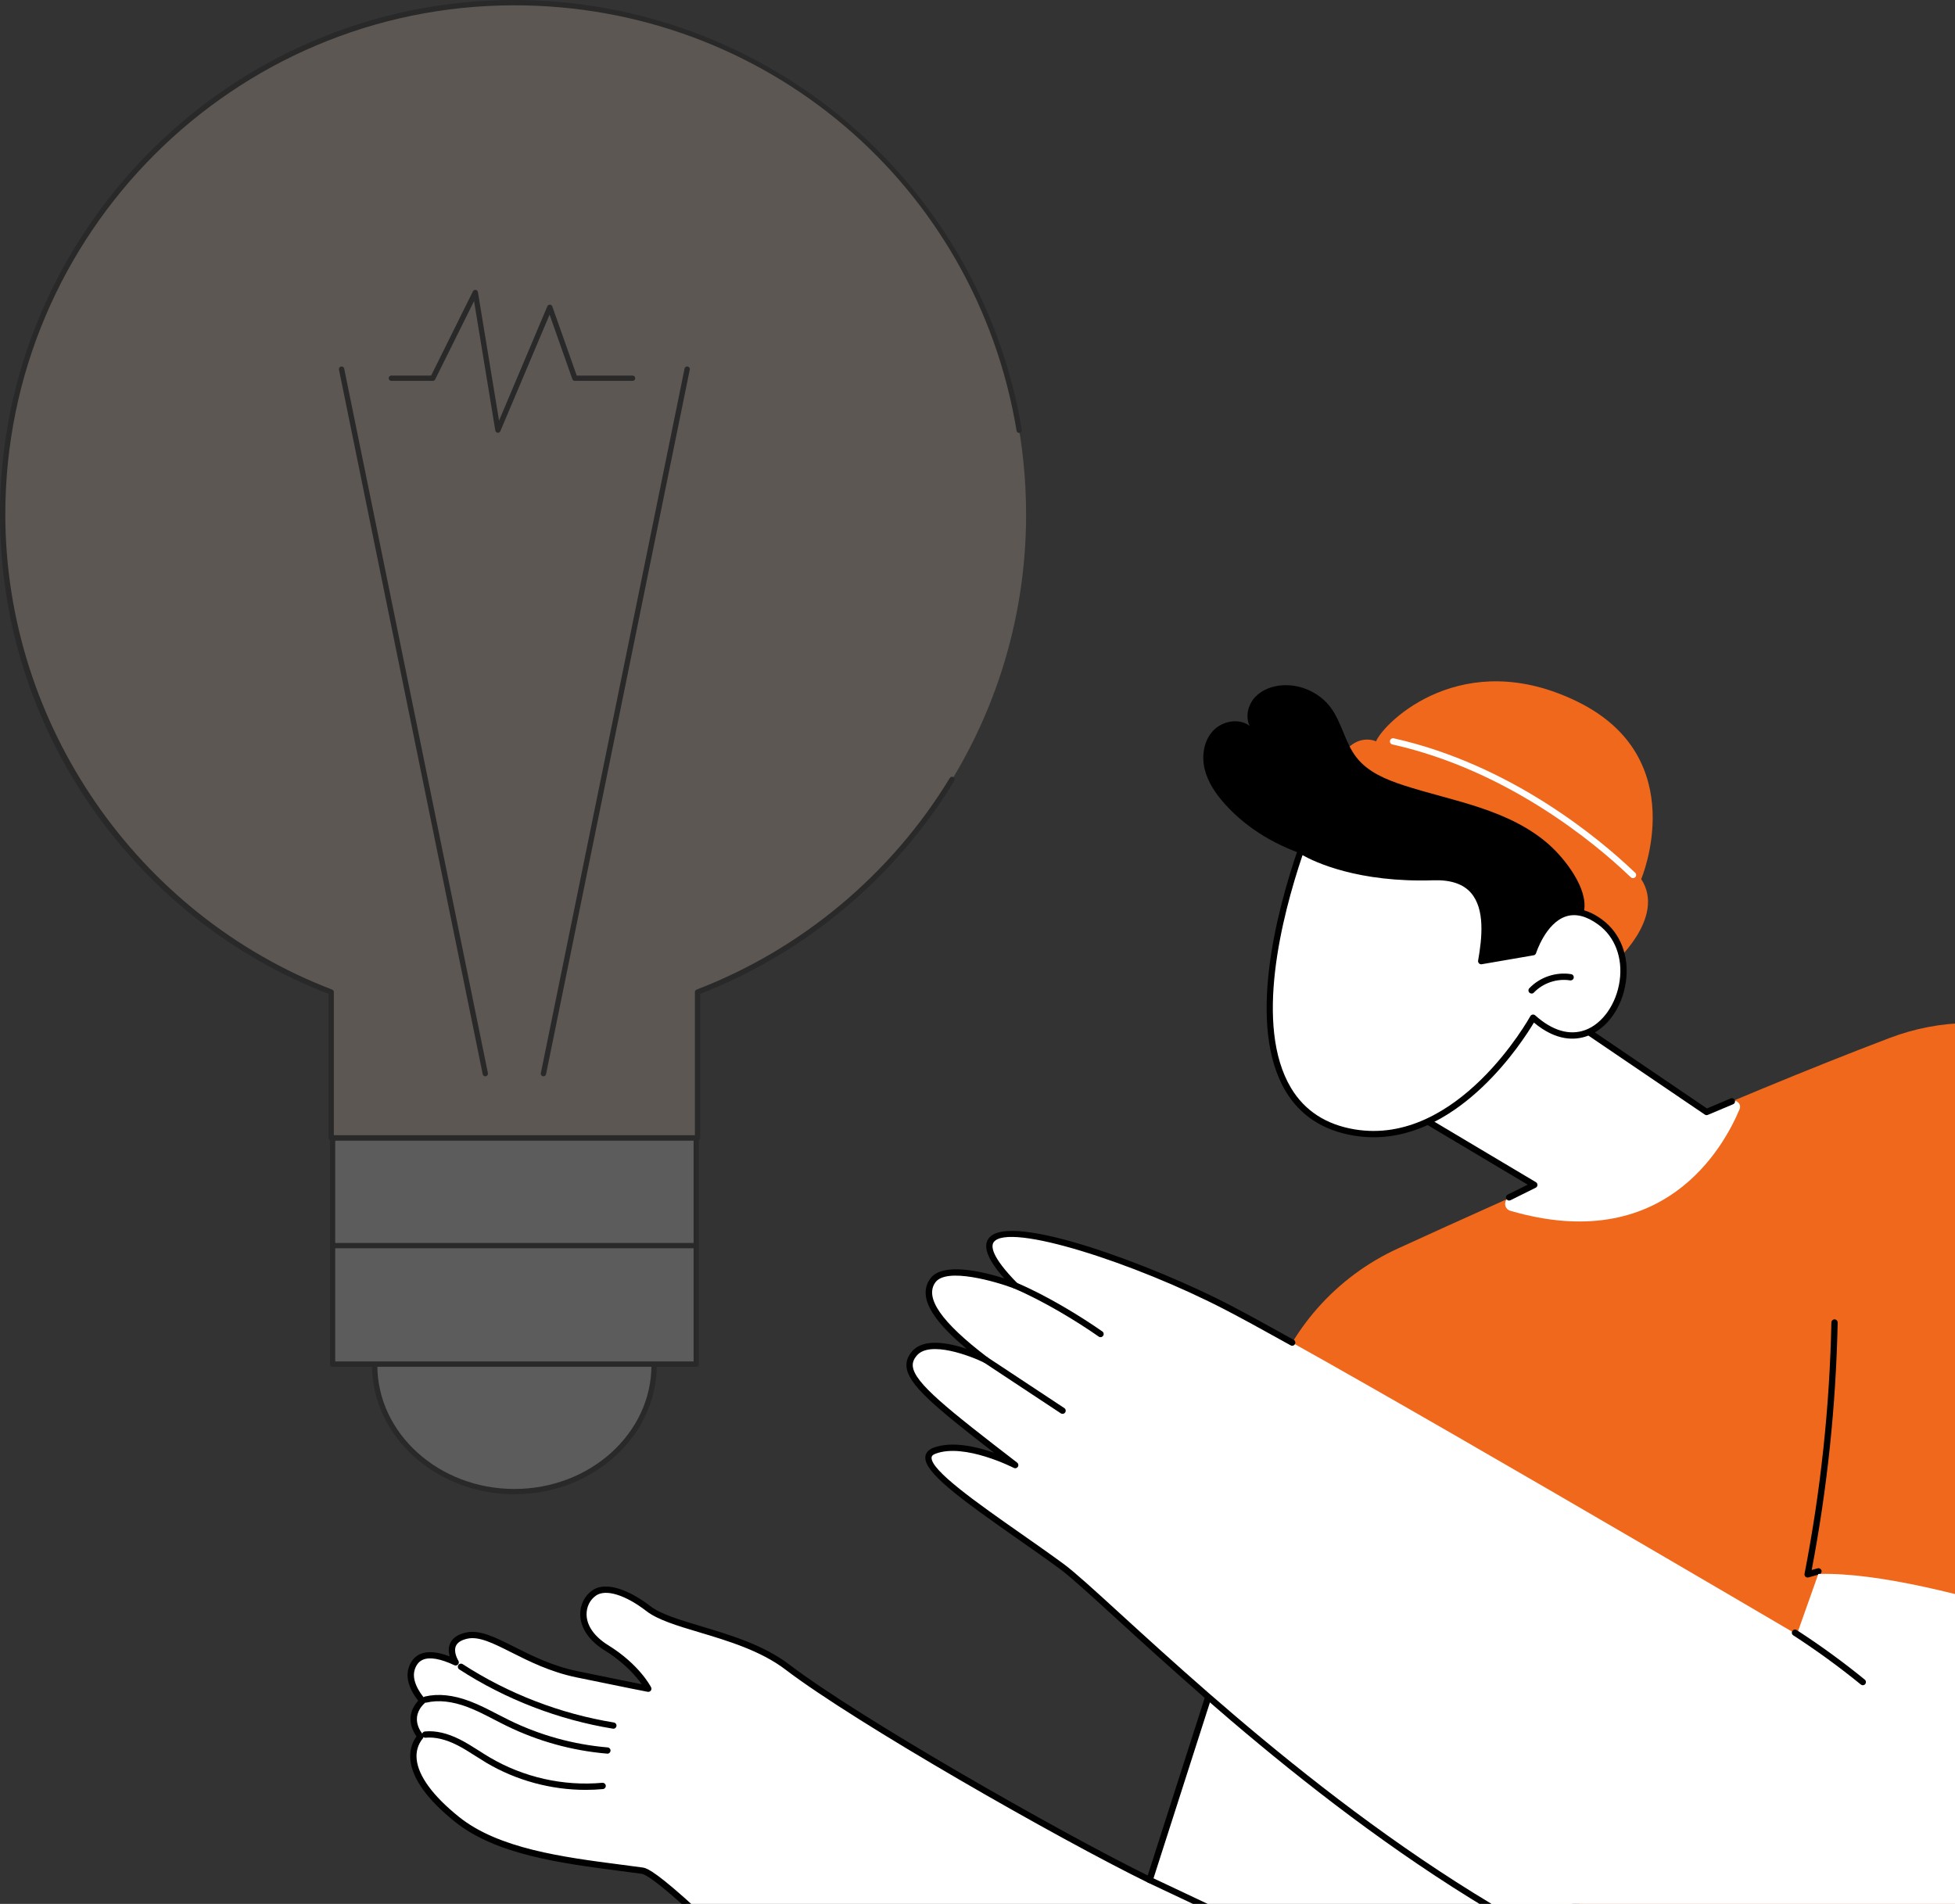 <?xml version="1.0" encoding="UTF-8"?>
<svg xmlns="http://www.w3.org/2000/svg" width="307" height="299" viewBox="0 0 307 299" fill="none">
  <rect x="0" y="0" width="307" height="299" fill="#333333" stroke="none"/>
  <path d="M199.193 219.087C202.405 208.886 209.789 200.528 219.511 196.075C238.564 187.352 271.663 172.52 296.756 163.001C312.685 156.956 330.675 162.897 339.908 177.215C356.618 203.128 385.353 250.807 418.615 319.205V352.714H279.833L233.948 281.43L187.212 257.119L199.193 219.087Z" fill="#EF681C"></path>
  <path d="M180.527 295.239C165.646 287.944 134.429 270.033 123.645 261.814C116.667 256.491 105.754 255.68 101.79 252.616C98.775 250.283 95.271 248.84 93.338 250.15C91.07 251.687 90.418 255.814 95.236 258.794C100.055 261.774 101.79 265.209 101.79 265.209C101.79 265.209 98.874 264.656 90.576 262.936C82.277 261.216 77.127 256.002 73.272 256.871C69.417 257.736 71.557 261.077 71.557 261.077C67.781 259.298 65.434 259.649 64.653 262.066C63.867 264.483 66.348 267.117 66.348 267.117C63.427 269.86 66.022 272.697 66.022 272.697C63.798 275.4 64.519 279.893 71.725 285.7C78.936 291.508 91.376 292.472 100.826 293.786C103.713 294.187 120.625 310.946 139.456 330.464C167.983 360.019 216.967 353.584 236.92 317.678C245.826 301.65 253.037 289.002 254.342 287.663L191.954 259.595L180.522 295.249L180.527 295.239Z" fill="white"></path>
  <path d="M183.245 349.64C185.963 349.64 188.706 349.462 191.459 349.101C211.041 346.536 227.771 335.169 237.359 317.905C250.303 294.612 253.936 288.784 254.702 287.994C254.816 287.88 254.865 287.717 254.835 287.559C254.806 287.401 254.702 287.267 254.554 287.198L192.166 259.13C192.037 259.071 191.889 259.071 191.761 259.13C191.632 259.189 191.533 259.298 191.489 259.432L180.23 294.537C165.917 287.465 134.839 269.722 123.946 261.413C119.913 258.339 114.699 256.777 110.097 255.399C106.682 254.375 103.736 253.491 102.096 252.221C99.229 250.001 95.349 248.188 93.061 249.735C91.811 250.58 91.084 252.023 91.114 253.595C91.138 254.815 91.672 257.163 94.979 259.209C98.117 261.152 99.926 263.306 100.766 264.502C99.259 264.206 96.115 263.573 90.679 262.451C86.73 261.636 83.562 260.039 80.764 258.636C77.73 257.109 75.333 255.903 73.163 256.387C71.863 256.679 71.018 257.272 70.657 258.151C70.375 258.834 70.45 259.55 70.613 260.133C68.685 259.392 67.138 259.268 66.006 259.758C65.136 260.133 64.519 260.86 64.178 261.913C63.486 264.048 64.988 266.242 65.675 267.092C63.505 269.455 64.795 271.842 65.398 272.697C64.632 273.774 64.306 275.05 64.444 276.409C64.746 279.344 67.089 282.602 71.418 286.086C77.883 291.295 88.198 292.635 97.302 293.816C98.488 293.969 99.649 294.122 100.766 294.275C102.096 294.463 108.852 299.455 139.109 330.805C150.882 343.002 166.633 349.645 183.25 349.645L183.245 349.64ZM253.565 287.84C251.736 290.366 246.132 300.083 236.494 317.426C227.059 334.408 210.596 345.597 191.331 348.118C172.075 350.638 153.304 344.075 139.821 330.108C104.804 293.831 101.868 293.42 100.9 293.287C99.778 293.129 98.616 292.981 97.43 292.827C88.46 291.661 78.288 290.346 72.041 285.31C67.988 282.043 65.7 278.929 65.433 276.3C65.304 275.054 65.636 273.942 66.407 273.003C66.565 272.816 66.555 272.539 66.392 272.356C66.303 272.257 64.173 269.835 66.693 267.468C66.891 267.28 66.901 266.969 66.713 266.771C66.688 266.746 64.444 264.315 65.126 262.209C65.379 261.428 65.799 260.919 66.407 260.657C67.474 260.193 69.179 260.494 71.349 261.517C71.547 261.611 71.784 261.562 71.932 261.399C72.076 261.236 72.095 260.993 71.977 260.806C71.972 260.796 71.171 259.511 71.581 258.522C71.814 257.959 72.421 257.568 73.39 257.351C75.214 256.941 77.468 258.077 80.329 259.516C83.038 260.88 86.413 262.575 90.486 263.42C98.695 265.12 101.68 265.689 101.71 265.694C101.893 265.728 102.086 265.654 102.199 265.506C102.313 265.357 102.333 265.155 102.244 264.987C102.17 264.843 100.39 261.394 95.507 258.374C93.353 257.039 92.147 255.339 92.112 253.58C92.087 252.344 92.651 251.217 93.624 250.56C95.152 249.527 98.24 250.491 101.498 253.011C103.287 254.395 106.316 255.305 109.821 256.352C114.343 257.707 119.463 259.244 123.353 262.209C134.424 270.646 166.213 288.775 180.319 295.689C180.447 295.753 180.601 295.758 180.729 295.699C180.863 295.644 180.961 295.531 181.006 295.397L192.27 260.272L253.575 287.85L253.565 287.84Z" fill="black"></path>
  <path d="M91.974 281.094C92.878 281.094 93.778 281.055 94.677 280.971C94.949 280.946 95.152 280.704 95.127 280.432C95.102 280.16 94.865 279.962 94.588 279.982C88.465 280.541 82.178 279.117 76.885 275.984C76.321 275.653 75.772 275.302 75.219 274.951C74.255 274.338 73.257 273.7 72.209 273.172C70.237 272.178 68.394 271.758 66.728 271.921C66.456 271.946 66.258 272.188 66.283 272.46C66.308 272.732 66.55 272.924 66.822 272.905C68.3 272.761 69.965 273.147 71.764 274.056C72.767 274.56 73.741 275.183 74.685 275.786C75.244 276.142 75.807 276.498 76.375 276.839C81.066 279.616 86.517 281.094 91.969 281.094H91.974Z" fill="black"></path>
  <path d="M95.379 275.415C95.631 275.415 95.848 275.222 95.873 274.961C95.898 274.689 95.695 274.451 95.423 274.427C90.031 273.967 84.832 272.529 79.968 270.152C79.331 269.84 78.703 269.514 78.07 269.188C76.682 268.466 75.248 267.725 73.751 267.161C71.166 266.188 68.808 265.941 66.743 266.43C66.476 266.494 66.312 266.761 66.377 267.023C66.441 267.29 66.708 267.453 66.97 267.389C68.843 266.944 71.003 267.181 73.4 268.081C74.843 268.624 76.252 269.356 77.616 270.063C78.253 270.394 78.891 270.725 79.533 271.036C84.505 273.463 89.823 274.936 95.334 275.405C95.349 275.405 95.364 275.405 95.379 275.405V275.415Z" fill="black"></path>
  <path d="M96.317 271.496C96.554 271.496 96.766 271.323 96.806 271.081C96.85 270.814 96.667 270.557 96.396 270.512C87.999 269.148 79.789 265.98 72.657 261.349C72.43 261.201 72.124 261.265 71.975 261.493C71.827 261.72 71.891 262.026 72.119 262.175C79.369 266.875 87.707 270.092 96.237 271.481C96.262 271.481 96.292 271.486 96.317 271.486V271.496Z" fill="black"></path>
  <path d="M192.645 301.457C192.828 301.457 193.005 301.353 193.094 301.175C193.213 300.928 193.104 300.636 192.857 300.518L180.738 294.795C180.491 294.676 180.2 294.785 180.081 295.032C179.963 295.279 180.071 295.57 180.318 295.689L192.437 301.412C192.506 301.447 192.576 301.462 192.65 301.462L192.645 301.457Z" fill="black"></path>
  <path d="M283.856 247.748C283.901 247.748 283.945 247.743 283.99 247.728L285.695 247.249C285.957 247.175 286.11 246.903 286.036 246.641C285.962 246.379 285.685 246.226 285.428 246.3L284.494 246.562C286.94 233.781 288.309 220.708 288.576 207.705C288.581 207.433 288.364 207.205 288.092 207.201H288.082C287.815 207.201 287.593 207.413 287.588 207.685C287.321 220.901 285.902 234.186 283.372 247.16C283.337 247.328 283.397 247.501 283.52 247.619C283.614 247.703 283.733 247.748 283.856 247.748Z" fill="black"></path>
  <path d="M285.54 247.18L282.169 256.689C282.169 256.689 210.406 214.481 192.648 205.268C174.89 196.061 144.346 186.591 159.425 201.898C159.425 201.898 148.818 197.874 146.486 201.122C144.153 204.364 148.818 209.034 154.789 213.576C154.789 213.576 146.357 209.425 143.634 212.539C140.911 215.652 144.998 218.993 159.43 230.099C159.43 230.099 151.547 226.026 146.748 227.845C141.948 229.659 156.474 238.481 166.725 246.003C176.97 253.526 236.931 317.673 290.477 318.904C330.624 319.828 342.105 261.775 342.105 261.775C342.105 261.775 304.192 246.626 285.55 247.185L285.54 247.18Z" fill="white"></path>
  <path d="M251.546 309.271C251.734 309.271 251.912 309.162 251.996 308.984C252.11 308.737 252.001 308.441 251.754 308.327C220.024 293.727 191.298 267.483 175.868 253.387C171.717 249.592 168.717 246.854 167.011 245.603C164.891 244.046 162.563 242.415 160.31 240.839C153.623 236.158 146.046 230.855 146.293 228.863C146.303 228.779 146.337 228.517 146.916 228.3C151.453 226.58 159.118 230.489 159.198 230.529C159.425 230.648 159.707 230.568 159.84 230.356C159.978 230.138 159.929 229.857 159.726 229.699C148.843 221.321 143.599 217.18 143.342 214.58C143.283 213.982 143.491 213.433 144 212.85C146.026 210.532 152.313 212.899 154.567 214.006C154.794 214.12 155.071 214.041 155.204 213.824C155.338 213.606 155.288 213.324 155.081 213.171C147.83 207.655 145.151 203.805 146.881 201.398C148.616 198.992 156.395 201.27 159.247 202.347C159.464 202.431 159.712 202.347 159.835 202.155C159.964 201.962 159.934 201.705 159.771 201.537C155.545 197.252 155.629 195.646 156.049 195.072C158.377 191.924 178.325 198.389 192.415 205.698C194.768 206.919 198.218 208.797 202.676 211.283C202.913 211.417 203.215 211.333 203.348 211.09C203.481 210.853 203.397 210.552 203.155 210.418C198.692 207.927 195.228 206.039 192.87 204.819C181.453 198.898 158.476 190.13 155.254 194.484C154.305 195.774 155.1 197.835 157.695 200.766C154.398 199.723 148.003 198.136 146.076 200.815C143.758 204.033 147.41 208.17 151.799 211.827C148.987 210.893 145.067 210.117 143.253 212.198C142.561 212.988 142.27 213.794 142.354 214.674C142.626 217.417 146.585 220.792 156.109 228.157C153.326 227.183 149.461 226.274 146.565 227.371C145.626 227.727 145.364 228.31 145.314 228.735C145.013 231.142 150.563 235.214 159.741 241.639C161.99 243.211 164.313 244.837 166.423 246.389C168.084 247.61 171.069 250.333 175.201 254.109C190.671 268.244 219.47 294.558 251.339 309.217C251.408 309.246 251.477 309.261 251.546 309.261V309.271Z" fill="black"></path>
  <path d="M172.819 209.998C172.977 209.998 173.13 209.924 173.224 209.786C173.382 209.563 173.328 209.252 173.1 209.099C169.705 206.721 164.377 203.459 159.613 201.438C159.366 201.334 159.074 201.448 158.965 201.7C158.856 201.952 158.975 202.244 159.227 202.347C163.922 204.339 169.181 207.562 172.537 209.909C172.621 209.969 172.72 209.998 172.819 209.998Z" fill="black"></path>
  <path d="M166.858 222.043C167.016 222.043 167.174 221.964 167.268 221.82C167.421 221.593 167.357 221.287 167.13 221.133C165.266 219.898 163.176 218.519 161.09 217.14C159.004 215.766 156.919 214.387 155.055 213.151C154.828 212.998 154.522 213.062 154.368 213.29C154.215 213.517 154.279 213.824 154.507 213.977C156.37 215.212 158.461 216.591 160.546 217.97C162.632 219.344 164.718 220.723 166.581 221.959C166.665 222.013 166.759 222.043 166.853 222.043H166.858Z" fill="black"></path>
  <path d="M292.518 264.661C292.661 264.661 292.804 264.597 292.903 264.478C293.076 264.266 293.047 263.954 292.834 263.781C289.429 261.004 285.831 258.384 282.139 255.997C281.911 255.849 281.605 255.913 281.457 256.145C281.308 256.373 281.373 256.679 281.605 256.827C285.262 259.195 288.831 261.795 292.211 264.547C292.305 264.622 292.414 264.661 292.523 264.661H292.518Z" fill="black"></path>
  <path d="M239.853 155.538L267.995 174.635L271.963 172.964C272.725 172.643 273.496 173.404 273.179 174.17C270.664 180.205 261.268 197.192 237.169 190.149C236.18 189.862 236.067 188.503 236.986 188.044L240.935 186.082L219.065 173.058L239.853 155.533V155.538Z" fill="white"></path>
  <path d="M236.992 188.538C237.066 188.538 237.14 188.523 237.209 188.489L241.158 186.526C241.321 186.447 241.425 186.284 241.43 186.101C241.435 185.918 241.346 185.75 241.188 185.657L219.916 172.989L239.883 156.155L267.714 175.045C267.852 175.139 268.025 175.159 268.183 175.09L272.157 173.419C272.409 173.315 272.527 173.024 272.419 172.772C272.315 172.52 272.023 172.401 271.771 172.51L268.045 174.077L240.125 155.127C239.942 155.004 239.7 155.014 239.527 155.157L218.739 172.683C218.616 172.787 218.552 172.94 218.566 173.103C218.581 173.261 218.67 173.404 218.809 173.488L239.898 186.047L236.764 187.604C236.517 187.727 236.418 188.024 236.542 188.266C236.626 188.439 236.804 188.543 236.987 188.543L236.992 188.538Z" fill="black"></path>
  <path d="M253.113 151.603C253.113 151.603 261.753 144.229 257.724 138.056C257.724 138.056 265.805 119.107 247.771 110.221C229.731 101.334 217.419 113.324 216.08 116.428C216.08 116.428 212.121 114.446 209.442 121.03L248.072 155.236L253.113 151.603Z" fill="#EF681C"></path>
  <path d="M256.438 137.908C256.636 137.908 256.819 137.789 256.898 137.597C256.987 137.374 256.903 137.132 256.715 137.003C256.661 136.959 256.547 136.85 256.374 136.687C251.249 131.829 237.331 120.076 218.861 115.949C218.595 115.89 218.333 116.058 218.273 116.324C218.214 116.591 218.382 116.853 218.649 116.913C236.881 120.99 250.631 132.6 255.697 137.404C256.117 137.804 256.147 137.829 256.256 137.873C256.315 137.898 256.379 137.908 256.438 137.908Z" fill="white"></path>
  <path d="M230.912 154.47C228.055 152.187 210.905 136.064 205.795 134.532C200.684 133 195.89 130.228 192.332 126.254C190.913 124.672 189.673 122.853 189.173 120.788C188.674 118.722 189.025 116.364 190.463 114.797C191.902 113.231 194.516 112.727 196.231 113.982C195.539 112.539 195.974 110.715 197.047 109.529C198.124 108.343 199.735 107.74 201.332 107.626C204.253 107.413 207.243 108.787 208.982 111.145C210.727 113.512 211.202 116.641 213.015 118.959C214.8 121.242 217.622 122.419 220.375 123.318C224.348 124.613 228.436 125.512 232.4 126.837C236.363 128.157 240.248 129.941 243.352 132.738C245.724 134.878 249.357 139.465 248.759 142.989C248.492 144.556 246.016 145.821 244.869 146.948C243.317 148.47 237.52 155.849 230.917 154.48L230.912 154.47Z" fill="black"></path>
  <path d="M240.747 149.538C240.747 149.538 243.906 139.435 251.265 144.798C260.127 151.253 251.547 169.549 240.747 159.823C240.747 159.823 229.419 180.625 212.66 177.853C195.9 175.08 197.388 153.62 204.268 133.559C204.268 133.559 211.271 138.21 225.139 137.745C234.441 137.434 233.467 146.023 232.597 150.936L240.743 149.533L240.747 149.538Z" fill="white"></path>
  <path d="M215.704 178.604C229.439 178.604 239.072 163.623 240.876 160.594C244.414 163.549 247.37 163.391 249.258 162.699C252.367 161.572 254.744 158.231 255.317 154.183C255.881 150.185 254.477 146.528 251.556 144.397C249.436 142.855 247.424 142.381 245.581 142.989C242.398 144.042 240.777 147.981 240.376 149.098L233.21 150.333C233.813 146.636 234.08 142.262 231.747 139.579C230.324 137.938 228.09 137.147 225.129 137.256C211.607 137.7 204.613 133.198 204.544 133.149C204.415 133.064 204.257 133.045 204.114 133.094C203.971 133.144 203.857 133.257 203.808 133.401C200.457 143.167 195.751 161.088 201.88 171.358C204.173 175.198 207.771 177.546 212.585 178.342C213.648 178.52 214.691 178.599 215.709 178.599L215.704 178.604ZM240.747 159.333C240.717 159.333 240.693 159.333 240.663 159.338C240.515 159.363 240.386 159.457 240.312 159.59C240.198 159.793 228.959 180.047 212.738 177.368C208.231 176.622 204.86 174.427 202.725 170.849C196.918 161.118 201.262 144.017 204.539 134.3C206.447 135.373 213.292 138.644 225.159 138.244C227.813 138.17 229.78 138.822 230.996 140.231C233.2 142.771 232.75 147.244 232.113 150.857C232.083 151.015 232.137 151.178 232.251 151.292C232.365 151.406 232.528 151.46 232.686 151.43L240.831 150.027C241.014 149.997 241.162 149.864 241.217 149.686C241.231 149.641 242.729 144.971 245.892 143.928C247.419 143.424 249.129 143.849 250.973 145.198C253.592 147.106 254.853 150.412 254.339 154.045C253.825 157.673 251.65 160.776 248.922 161.77C246.46 162.664 243.752 161.864 241.078 159.457C240.989 159.373 240.871 159.328 240.747 159.328V159.333Z" fill="black"></path>
  <path d="M240.51 156.037C240.639 156.037 240.772 155.987 240.866 155.883C242.314 154.371 244.494 153.64 246.56 153.966C246.827 154.01 247.084 153.827 247.128 153.556C247.173 153.289 246.99 153.032 246.718 152.987C244.336 152.607 241.82 153.452 240.155 155.196C239.967 155.394 239.972 155.705 240.169 155.893C240.263 155.987 240.387 156.032 240.51 156.032V156.037Z" fill="black"></path>
  <g opacity="0.2">
    <path d="M80.775 234.249C92.892 234.249 102.715 225.36 102.715 214.394C102.715 203.429 92.892 194.539 80.775 194.539C68.659 194.539 58.836 203.429 58.836 214.394C58.836 225.36 68.659 234.249 80.775 234.249Z" fill="white"></path>
    <path d="M80.777 234.666C68.452 234.666 58.42 225.573 58.42 214.394C58.42 203.216 68.448 194.122 80.777 194.122C93.106 194.122 103.133 203.216 103.133 214.394C103.133 225.573 93.106 234.666 80.777 234.666ZM80.777 194.96C68.91 194.96 59.254 203.679 59.254 214.399C59.254 225.118 68.91 233.837 80.777 233.837C92.643 233.837 102.299 225.118 102.299 214.399C102.299 203.679 92.643 194.96 80.777 194.96Z" fill="black"></path>
    <path d="M109.33 178.696H52.221V214.232H109.33V178.696Z" fill="white"></path>
    <path d="M109.333 214.649H52.224C51.994 214.649 51.807 214.462 51.807 214.232V178.696C51.807 178.467 51.994 178.279 52.224 178.279H109.333C109.562 178.279 109.75 178.467 109.75 178.696V214.232C109.75 214.462 109.562 214.649 109.333 214.649ZM52.641 213.815H108.916V179.113H52.641V213.815Z" fill="black"></path>
    <path d="M161.13 80.771C161.13 36.391 125.156 0.417 80.776 0.417C36.396 0.417 0.422 36.391 0.422 80.771C0.422 115.011 21.845 144.226 52.011 155.801V178.695H109.545V155.801C139.711 144.226 161.134 115.006 161.134 80.771H161.13Z" fill="#FDE4D4"></path>
    <path d="M109.54 179.112H52.006C51.776 179.112 51.589 178.925 51.589 178.695V156.088C36.612 150.28 23.812 140.236 14.56 127.027C5.037 113.431 0 97.432 0 80.771C0 36.233 36.233 0 80.771 0C100.026 0 118.672 6.888 133.277 19.392C147.724 31.763 157.377 48.85 160.458 67.508C160.496 67.733 160.341 67.95 160.116 67.987C159.883 68.025 159.674 67.871 159.637 67.645C153.241 28.932 120.073 0.834 80.771 0.834C36.691 0.834 0.834 36.696 0.834 80.771C0.834 113.639 21.456 143.634 52.156 155.413C52.319 155.475 52.423 155.63 52.423 155.801V178.278H109.123V155.801C109.123 155.63 109.228 155.471 109.39 155.413C125.851 149.096 139.973 137.297 149.15 122.186C149.271 121.99 149.526 121.928 149.722 122.045C149.918 122.166 149.98 122.42 149.859 122.616C140.636 137.801 126.468 149.676 109.953 156.084V178.691C109.953 178.92 109.766 179.108 109.536 179.108L109.54 179.112Z" fill="black"></path>
    <path d="M109.119 196.036H52.431C52.201 196.036 52.014 195.848 52.014 195.619C52.014 195.389 52.201 195.202 52.431 195.202H109.119C109.348 195.202 109.536 195.389 109.536 195.619C109.536 195.848 109.348 196.036 109.119 196.036Z" fill="black"></path>
    <path d="M76.209 169.031C76.013 169.031 75.842 168.893 75.8 168.697L53.231 58.052C53.185 57.827 53.331 57.606 53.556 57.56C53.782 57.514 54.002 57.66 54.048 57.885L76.618 168.531C76.663 168.756 76.518 168.977 76.293 169.023C76.263 169.027 76.238 169.031 76.209 169.031Z" fill="black"></path>
    <path d="M85.339 169.031C85.31 169.031 85.285 169.031 85.255 169.023C85.03 168.977 84.884 168.756 84.93 168.531L107.5 57.885C107.546 57.66 107.767 57.514 107.992 57.56C108.217 57.606 108.363 57.827 108.317 58.052L85.748 168.697C85.706 168.893 85.535 169.031 85.339 169.031Z" fill="black"></path>
    <path d="M78.195 67.962C78.195 67.962 78.161 67.962 78.144 67.962C77.961 67.941 77.811 67.8 77.782 67.616L74.442 47.282L68.338 59.582C68.267 59.723 68.121 59.815 67.963 59.815H61.454C61.225 59.815 61.037 59.627 61.037 59.398C61.037 59.169 61.225 58.981 61.454 58.981H67.704L74.267 45.752C74.346 45.589 74.521 45.501 74.701 45.526C74.88 45.551 75.022 45.693 75.051 45.872L78.365 66.061L85.954 48.099C86.021 47.94 86.166 47.853 86.35 47.844C86.521 47.849 86.675 47.961 86.729 48.124L90.565 58.981H99.334C99.563 58.981 99.751 59.169 99.751 59.398C99.751 59.627 99.563 59.815 99.334 59.815H90.269C90.094 59.815 89.936 59.703 89.877 59.536L86.304 49.412L78.57 67.712C78.503 67.866 78.353 67.966 78.186 67.966L78.195 67.962Z" fill="black"></path>
  </g>
</svg>
